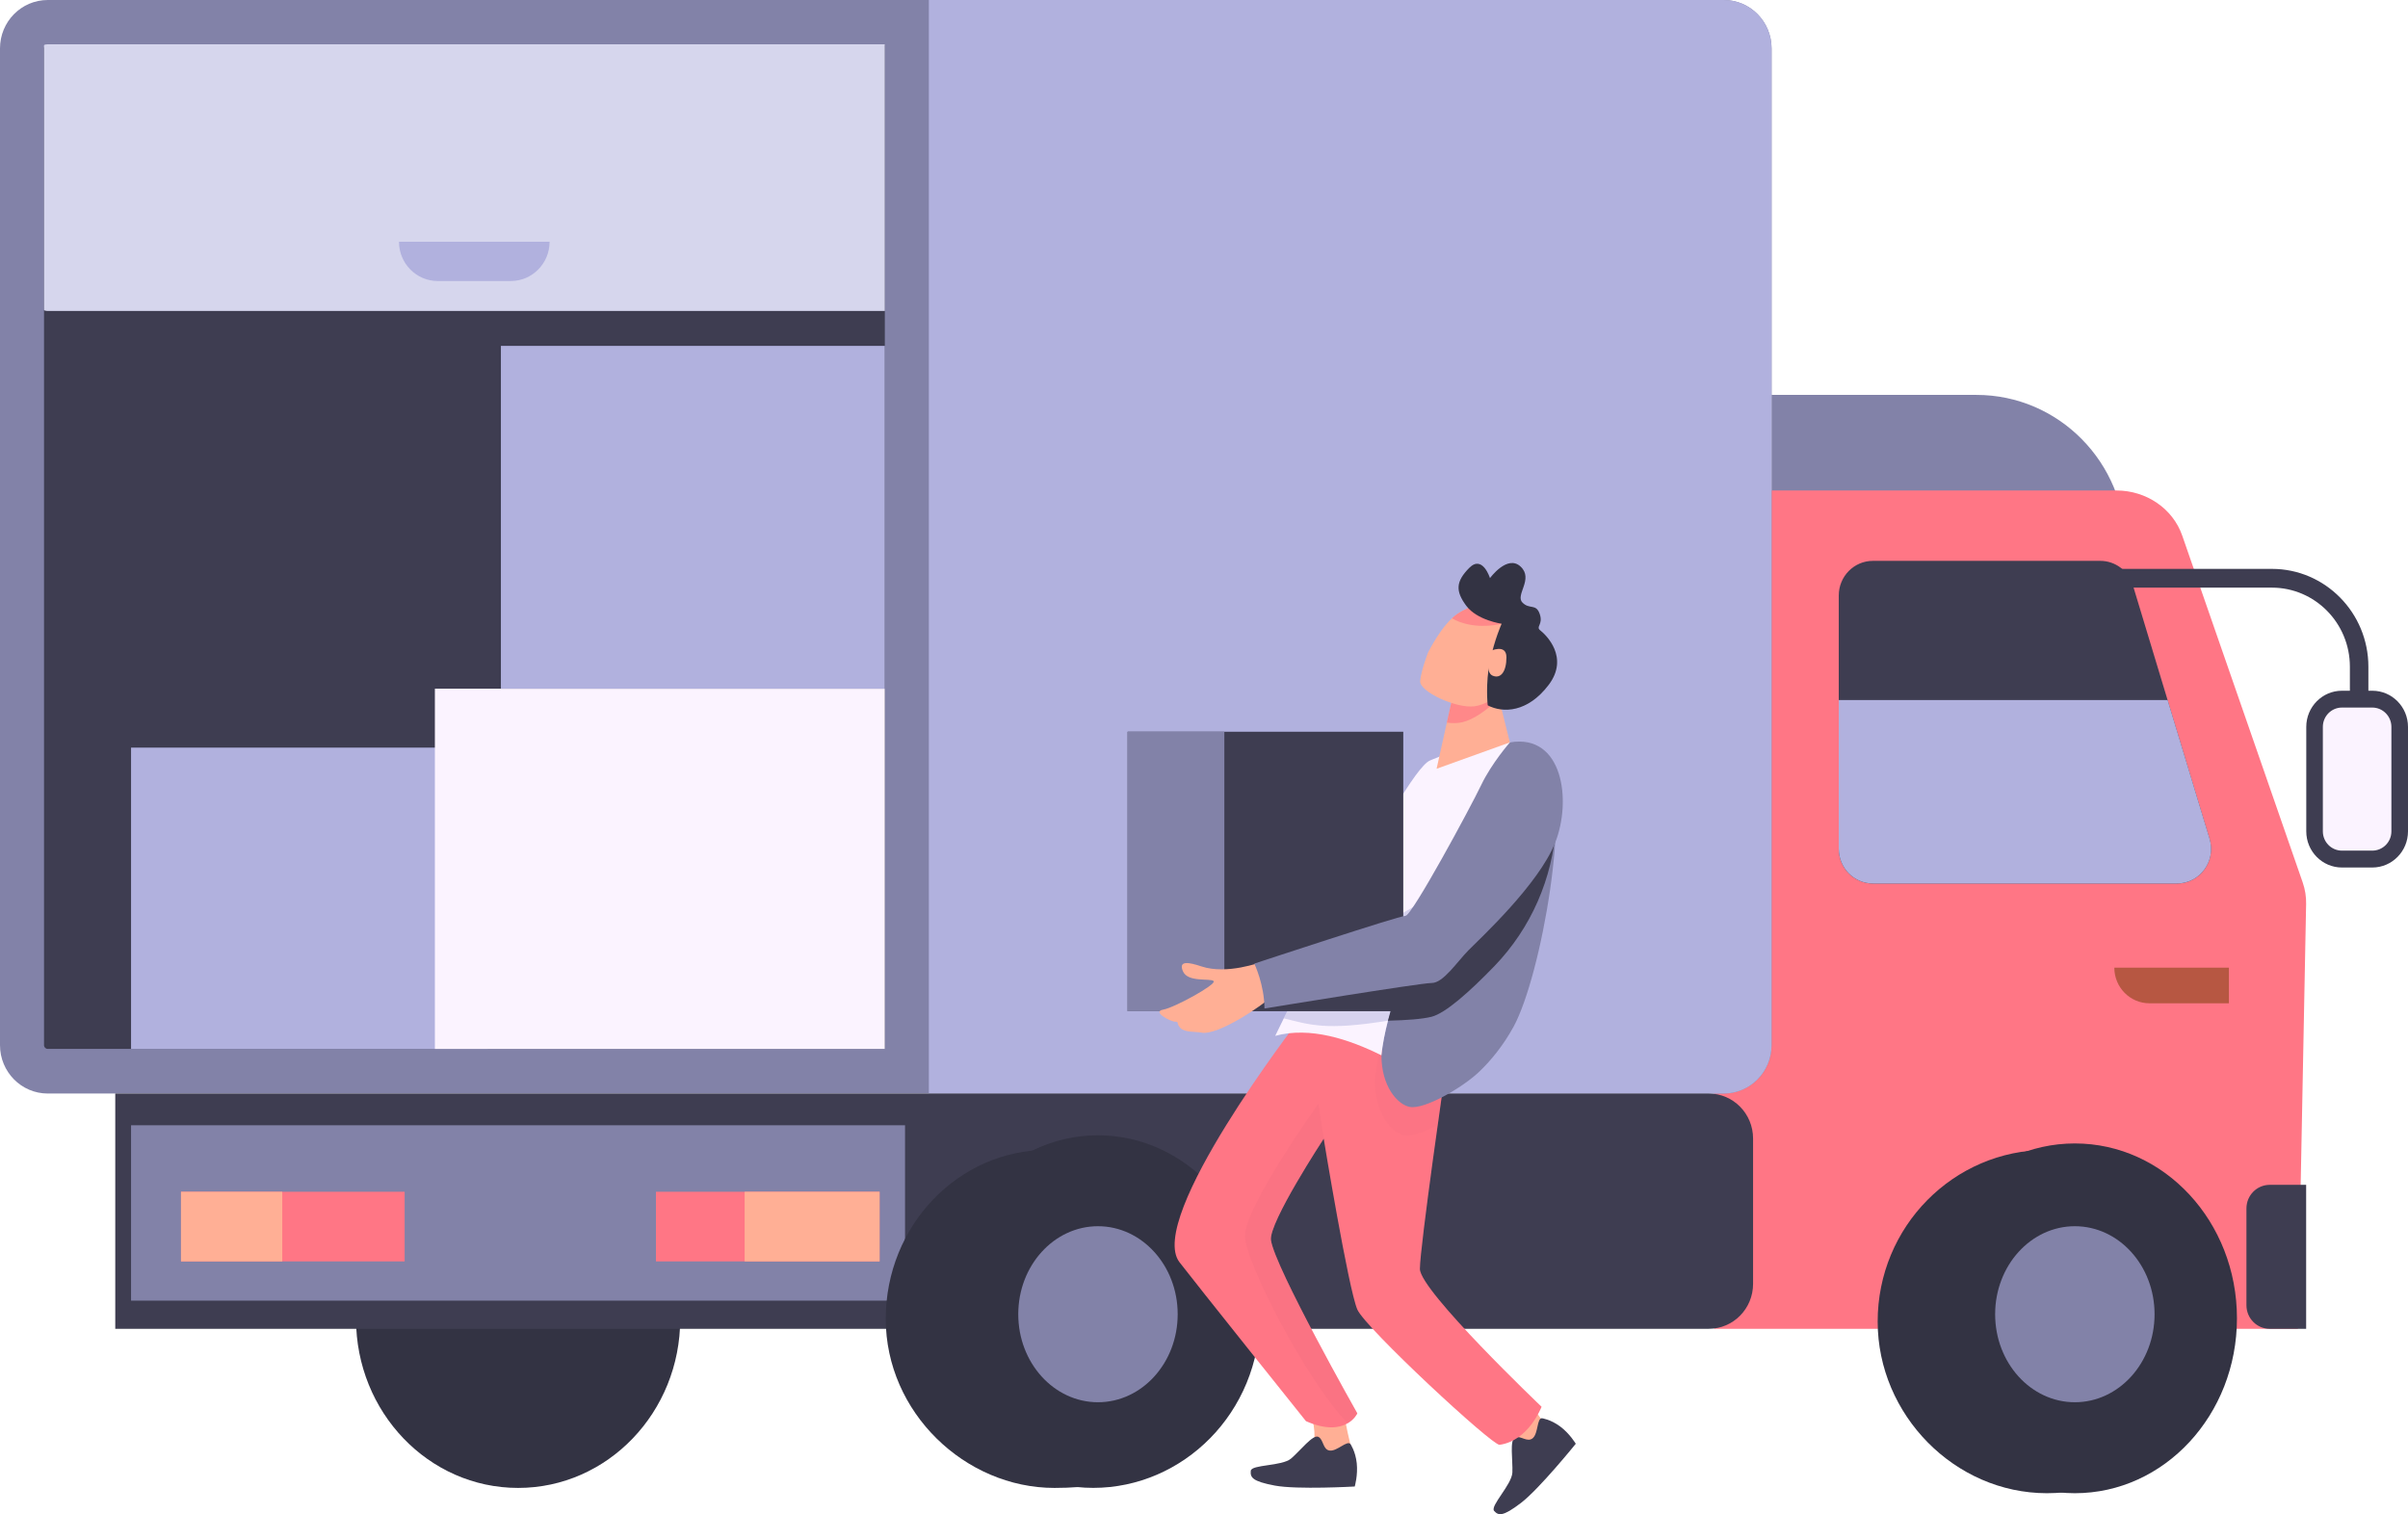 <svg xmlns="http://www.w3.org/2000/svg" fill="none" viewBox="0 0 97 61">
<g id="Illustration" clip-path="url(#clip0_218_13929)">
<g id="Group">
<g id="Group_2">
<path id="Vector" d="M85.621 31.522H71.361V15.909H79.613C82.931 15.909 85.621 18.636 85.621 22.001V31.522Z" fill="#8282A8"/>
<path id="Vector_2" d="M69.053 53.533H92.564L92.896 36.421C92.903 36.124 92.855 35.829 92.757 35.547L87.905 21.576C87.529 20.492 86.46 19.76 85.257 19.76H69.053V53.533Z" fill="#FF7685"/>
<path id="Vector_3" d="M92.897 53.533H91.429C90.911 53.533 90.492 53.107 90.492 52.583V48.683C90.492 48.158 90.912 47.733 91.429 47.733H92.897V53.533Z" fill="#3E3D51"/>
<g id="Group_3">
<path id="Vector_4" d="M94.659 29.5H95.404V26.857C95.404 24.686 93.662 22.918 91.519 22.918H85.189V23.674H91.519C93.251 23.674 94.659 25.101 94.659 26.857V29.5Z" fill="#3E3D51"/>
</g>
<path id="Vector_5" d="M95.563 34.949H94.339C93.546 34.949 92.902 34.297 92.902 33.492V29.284C92.902 28.48 93.545 27.827 94.339 27.827H95.563C96.356 27.827 97 28.479 97 29.284V33.492C97 34.296 96.357 34.949 95.563 34.949Z" fill="#3E3D51"/>
<path id="Vector_6" d="M96.331 33.492V29.284C96.331 28.855 95.987 28.505 95.562 28.505H94.339C93.915 28.505 93.57 28.853 93.57 29.284V33.492C93.57 33.921 93.914 34.269 94.339 34.269H95.562C95.987 34.269 96.331 33.921 96.331 33.492Z" fill="#FBF3FF"/>
<path id="Vector_7" d="M87.692 35.596H75.446C74.687 35.596 74.07 34.972 74.07 34.201V23.989C74.07 23.22 74.685 22.595 75.446 22.595H84.604C85.208 22.595 85.741 22.994 85.918 23.581L89.006 33.793C89.278 34.689 88.617 35.596 87.692 35.596Z" fill="#3E3D51"/>
<path id="Vector_8" d="M87.318 28.205L89.008 33.792C89.279 34.687 88.618 35.594 87.694 35.594H75.446C74.687 35.594 74.07 34.97 74.07 34.199V28.203H87.318V28.205Z" fill="#B1B1DE"/>
<path id="Vector_9" d="M89.277 53.235C89.28 57.058 86.222 60.159 82.451 60.156C78.743 60.153 75.64 57.004 75.637 53.246C75.634 49.422 78.691 46.323 82.462 46.326C86.168 46.328 89.274 49.475 89.277 53.235Z" fill="#333343"/>
<path id="Vector_10" d="M20.871 59.943C24.477 59.943 27.401 56.894 27.401 53.134C27.401 49.373 24.477 46.325 20.871 46.325C17.265 46.325 14.342 49.373 14.342 53.134C14.342 56.894 17.265 59.943 20.871 59.943Z" fill="#333343"/>
<path id="Vector_11" d="M69.439 44.054H1.923C0.86 44.054 0 43.182 0 42.106V1.95C0 0.872 0.86 0 1.923 0H69.441C70.502 0 71.364 0.872 71.364 1.95V42.106C71.362 43.182 70.502 44.054 69.439 44.054Z" fill="#8282A8"/>
<path id="Vector_12" d="M1.922 42.257C1.839 42.257 1.773 42.188 1.773 42.106V1.95C1.773 1.866 1.841 1.799 1.922 1.799H35.643V42.257H1.922Z" fill="#3E3D51"/>
<path id="Vector_13" d="M1.922 12.527C1.839 12.527 1.773 12.508 1.773 12.486V1.826C1.773 1.804 1.841 1.785 1.922 1.785H35.643V12.527H1.922Z" fill="#D6D6ED"/>
<path id="Vector_14" d="M69.439 0H37.416V44.054H69.439C70.5 44.054 71.362 43.182 71.362 42.105V1.95C71.362 0.872 70.502 0 69.439 0Z" fill="#B1B1DE"/>
<path id="Vector_15" d="M19.645 30.119H5.279V42.257H19.645V30.119Z" fill="#B1B1DE"/>
<path id="Vector_16" d="M35.643 27.745H17.518V42.257H35.643V27.745Z" fill="#FBF3FF"/>
<path id="Vector_17" d="M35.643 13.934H20.178V27.744H35.643V13.934Z" fill="#B1B1DE"/>
<path id="Vector_18" d="M68.831 53.533H4.643V44.054H68.831C69.817 44.054 70.618 44.864 70.618 45.866V51.722C70.618 52.723 69.819 53.533 68.831 53.533Z" fill="#3E3D51"/>
<path id="Vector_19" d="M36.457 45.333H5.279V52.398H36.457V45.333Z" fill="#8282A8"/>
<path id="Vector_20" d="M35.433 48.012H26.424V50.817H35.433V48.012Z" fill="#FF7685"/>
<path id="Vector_21" d="M35.432 48.012H29.996V50.817H35.432V48.012Z" fill="#FFAF95"/>
<path id="Vector_22" d="M16.3 48.012H7.291V50.817H16.3V48.012Z" fill="#FF7685"/>
<path id="Vector_23" d="M11.37 48.012H7.291V50.817H11.37V48.012Z" fill="#FFAF95"/>
<path id="Vector_24" d="M48.74 53.134C48.74 56.894 47.828 59.943 42.477 59.943C38.871 59.943 35.68 56.895 35.68 53.134C35.68 49.374 38.604 46.325 42.209 46.325C45.817 46.325 48.74 49.372 48.74 53.134Z" fill="#333343"/>
<path id="Vector_25" d="M50.758 52.946C50.758 56.928 47.645 59.941 44.038 59.941C40.431 59.941 37.697 56.928 37.697 52.946C37.697 48.963 40.622 45.737 44.227 45.737C47.833 45.737 50.758 48.965 50.758 52.946Z" fill="#333343"/>
<path id="Vector_26" d="M90.11 53.11C90.11 57.002 87.185 60.156 83.58 60.156C79.975 60.156 77.051 57.001 77.051 53.11C77.051 49.22 79.975 46.065 83.58 46.065C87.185 46.065 90.11 49.218 90.11 53.11Z" fill="#333343"/>
<path id="Vector_27" d="M83.58 56.491C85.354 56.491 86.791 54.904 86.791 52.946C86.791 50.988 85.354 49.4 83.58 49.4C81.807 49.4 80.369 50.988 80.369 52.946C80.369 54.904 81.807 56.491 83.58 56.491Z" fill="#8282A8"/>
<path id="Vector_28" d="M44.229 56.491C46.002 56.491 47.44 54.904 47.44 52.946C47.44 50.988 46.002 49.4 44.229 49.4C42.455 49.4 41.018 50.988 41.018 52.946C41.018 54.904 42.455 56.491 44.229 56.491Z" fill="#8282A8"/>
<path id="Vector_29" d="M16.072 9.739H22.139C22.139 10.612 21.439 11.321 20.578 11.321H17.633C16.771 11.321 16.072 10.612 16.072 9.739Z" fill="#B1B1DE"/>
</g>
<path id="Vector_30" d="M86.585 40.419H89.786V38.984H85.17C85.17 39.777 85.805 40.419 86.585 40.419Z" fill="#B75742"/>
<g id="Group_4">
<path id="Vector_31" d="M54.158 57.039C54.337 58.078 54.468 58.416 54.468 58.416C53.348 59.193 52.536 58.528 52.881 58.193C53.053 57.873 52.876 57.081 52.709 56.584C53.307 56.459 54.158 57.039 54.158 57.039Z" fill="#FFAF95"/>
<path id="Vector_32" d="M61.917 56.934C62.148 57.284 62.377 57.517 62.377 57.517C61.526 58.73 61.148 58.206 61.148 58.206C60.895 57.727 60.838 57.626 60.838 57.626C61.424 57.017 61.917 56.934 61.917 56.934Z" fill="#FFAF95"/>
<g id="Group_5">
<path id="Vector_33" d="M54.399 58.175C54.399 58.175 54.601 58.462 54.653 58.946C54.705 59.431 54.572 59.886 54.572 59.886C54.572 59.886 52.255 60.019 51.349 59.848C50.441 59.677 50.361 59.517 50.384 59.255C50.407 58.996 51.637 59.073 52.006 58.761C52.374 58.448 52.888 57.776 53.106 57.885C53.324 57.994 53.281 58.414 53.575 58.439C53.868 58.465 54.267 58.014 54.399 58.175Z" fill="#3E3D51"/>
<path id="Vector_34" d="M62.114 57.136C62.114 57.136 62.459 57.179 62.847 57.467C63.235 57.756 63.476 58.164 63.476 58.164C63.476 58.164 62.007 59.984 61.269 60.547C60.532 61.11 60.36 61.062 60.187 60.869C60.013 60.676 60.901 59.809 60.922 59.322C60.944 58.835 60.803 57.999 61.03 57.909C61.257 57.82 61.531 58.134 61.751 57.932C61.968 57.73 61.91 57.127 62.114 57.136Z" fill="#3E3D51"/>
<path id="Vector_35" d="M58.225 43.129C58.225 43.129 57.197 50.238 57.197 51.12C57.197 52.002 62.098 56.673 62.098 56.673C62.098 56.673 61.582 58.044 60.406 58.206C60.119 58.245 54.991 53.494 54.675 52.753C54.313 51.902 53.322 45.874 53.322 45.874C53.322 45.874 51.099 49.263 51.197 49.962C51.35 51.058 54.675 56.94 54.675 56.94C54.675 56.94 54.221 57.959 52.608 57.254C52.608 57.254 48.081 51.596 47.511 50.848C46.161 49.08 52.284 41.145 52.284 41.145L58.225 43.129Z" fill="#FF7685"/>
<path id="Vector_36" opacity="0.32" d="M50.152 49.784C50.152 48.601 53.109 44.466 53.109 44.466L53.324 45.872C53.324 45.872 51.1 49.262 51.198 49.96C51.352 51.056 54.676 56.938 54.676 56.938C54.676 56.938 54.573 57.17 54.29 57.337C52.661 55.668 50.152 50.852 50.152 49.784Z" fill="#EF6A7E"/>
<g id="Group_6" opacity="0.5">
<path id="Vector_37" opacity="0.32" d="M55.378 43.502C55.415 43.121 55.489 42.7 55.591 42.249L58.224 43.128C58.224 43.128 58.088 44.076 57.913 45.323C57.376 45.612 56.856 45.804 56.56 45.745C56.05 45.642 55.375 44.855 55.375 43.501C55.377 43.502 55.377 43.502 55.378 43.502Z" fill="#EF6A7E"/>
</g>
<path id="Vector_38" d="M55.647 42.513C55.989 39.1 59.628 32.215 60.892 29.912C61.486 29.954 62.013 30.155 62.31 30.638C63.324 32.291 62.092 39.307 60.97 41.363C60.54 42.148 60.039 42.743 59.582 43.18C58.921 43.81 57.382 44.709 56.788 44.594C56.296 44.499 55.647 43.768 55.647 42.513C55.647 42.513 55.646 42.513 55.647 42.513Z" fill="#8282A8"/>
<path id="Vector_39" d="M51.369 41.731C51.383 41.707 56.489 31.121 57.6 30.639C57.621 30.629 57.681 30.603 57.715 30.59C58.49 30.268 59.509 29.968 60.338 29.916C60.671 29.892 60.873 29.914 60.89 29.914C59.628 32.217 55.988 39.102 55.646 42.515C54.352 41.871 52.775 41.347 51.369 41.731Z" fill="#FBF3FF"/>
<g id="Group_7" opacity="0.5">
<path id="Vector_40" d="M57.817 36.028C57.02 37.796 56.293 39.62 55.908 41.119C53.418 41.525 52.774 41.288 51.711 41.025C52.229 39.97 52.599 39.236 52.741 38.951L57.817 36.028Z" fill="#B1B1DE"/>
</g>
<g id="Group_8">
<path id="Vector_41" d="M57.661 40.963C57.286 41.056 56.649 41.103 55.91 41.12C56.295 39.621 57.02 37.797 57.819 36.029L62.682 33.229C62.682 33.241 62.68 33.254 62.68 33.266C62.55 35.389 61.67 37.391 60.205 38.914C59.212 39.941 58.232 40.82 57.661 40.963Z" fill="#3E3D51"/>
</g>
<path id="Vector_42" d="M45.424 40.738H56.527V29.479H45.424V40.738Z" fill="#3E3D51"/>
<path id="Vector_43" d="M45.424 40.738H49.32V29.479H45.424V40.738Z" fill="#8282A8"/>
<path id="Vector_44" d="M50.844 38.755C50.765 38.761 49.435 39.277 48.4 38.934C47.906 38.77 47.454 38.674 47.653 39.133C47.853 39.591 48.762 39.397 48.889 39.525C49.017 39.654 47.317 40.594 46.854 40.675C46.391 40.755 47.152 41.159 47.333 41.159C47.514 41.159 47.37 41.232 47.55 41.415C47.731 41.599 48.17 41.555 48.383 41.599C49.079 41.74 50.93 40.444 51.208 40.162C51.485 39.882 50.844 38.755 50.844 38.755Z" fill="#FFAF95"/>
<path id="Vector_45" d="M60.821 29.909C60.821 29.909 60.085 30.749 59.664 31.63C59.239 32.52 56.877 36.895 56.617 36.895C56.356 36.895 50.527 38.82 50.527 38.82C50.527 38.82 50.935 39.674 50.935 40.629C50.935 40.629 57.201 39.601 57.672 39.601C58.142 39.601 58.685 38.757 59.158 38.279C59.628 37.802 61.97 35.641 62.646 33.949C63.321 32.254 62.958 29.541 60.821 29.909Z" fill="#8282A8"/>
<path id="Vector_46" d="M58.624 27.58L57.869 30.971L60.821 29.909L60.243 27.59L58.624 27.58Z" fill="#FFAF95"/>
<path id="Vector_47" opacity="0.68" d="M58.625 27.58L60.245 27.59L60.379 28.128C59.916 28.604 59.36 28.988 58.906 29.096C58.726 29.138 58.51 29.141 58.283 29.113L58.625 27.58Z" fill="#FF7685"/>
<path id="Vector_48" d="M59.828 24.319C59.828 24.319 59.322 24.324 58.706 24.733C58.089 25.142 57.527 26.285 57.527 26.285C57.527 26.285 57.245 27.009 57.208 27.435C57.171 27.861 58.657 28.55 59.394 28.454C60.132 28.357 61.098 27.512 61.343 26.74C61.589 25.967 60.158 24.276 59.828 24.319Z" fill="#FFAF95"/>
<path id="Vector_49" opacity="0.68" d="M58.488 24.909C58.56 24.842 58.632 24.782 58.706 24.733C59.322 24.324 59.828 24.319 59.828 24.319C59.985 24.299 60.388 24.668 60.742 25.145L60.488 25.128C60.488 25.128 59.638 25.364 58.8 25.056C58.688 25.014 58.583 24.965 58.488 24.909Z" fill="#FF7685"/>
<path id="Vector_50" d="M60.489 25.128C60.489 25.128 60.204 25.759 60.019 26.641C59.832 27.522 59.928 28.415 59.928 28.415C60.545 28.737 61.537 28.706 62.382 27.594C63.227 26.482 62.27 25.572 62.055 25.404C61.84 25.237 62.175 25.176 62.024 24.736C61.874 24.296 61.61 24.573 61.322 24.268C61.034 23.962 61.788 23.324 61.253 22.825C60.718 22.326 60.02 23.291 60.02 23.291C60.02 23.291 59.724 22.335 59.184 22.879C58.645 23.424 58.622 23.808 59.063 24.402C59.504 24.992 60.489 25.128 60.489 25.128Z" fill="#333343"/>
<path id="Vector_51" d="M60.014 26.235C60.014 26.235 60.683 25.907 60.683 26.481C60.683 27.054 60.455 27.362 60.123 27.219C59.792 27.076 60.014 26.235 60.014 26.235Z" fill="#FFAF95"/>
</g>
</g>
</g>
</g>
<defs>
<clipPath id="clip0_218_13929">
<rect width="97" height="61" fill="white"/>
</clipPath>
</defs>
</svg>
